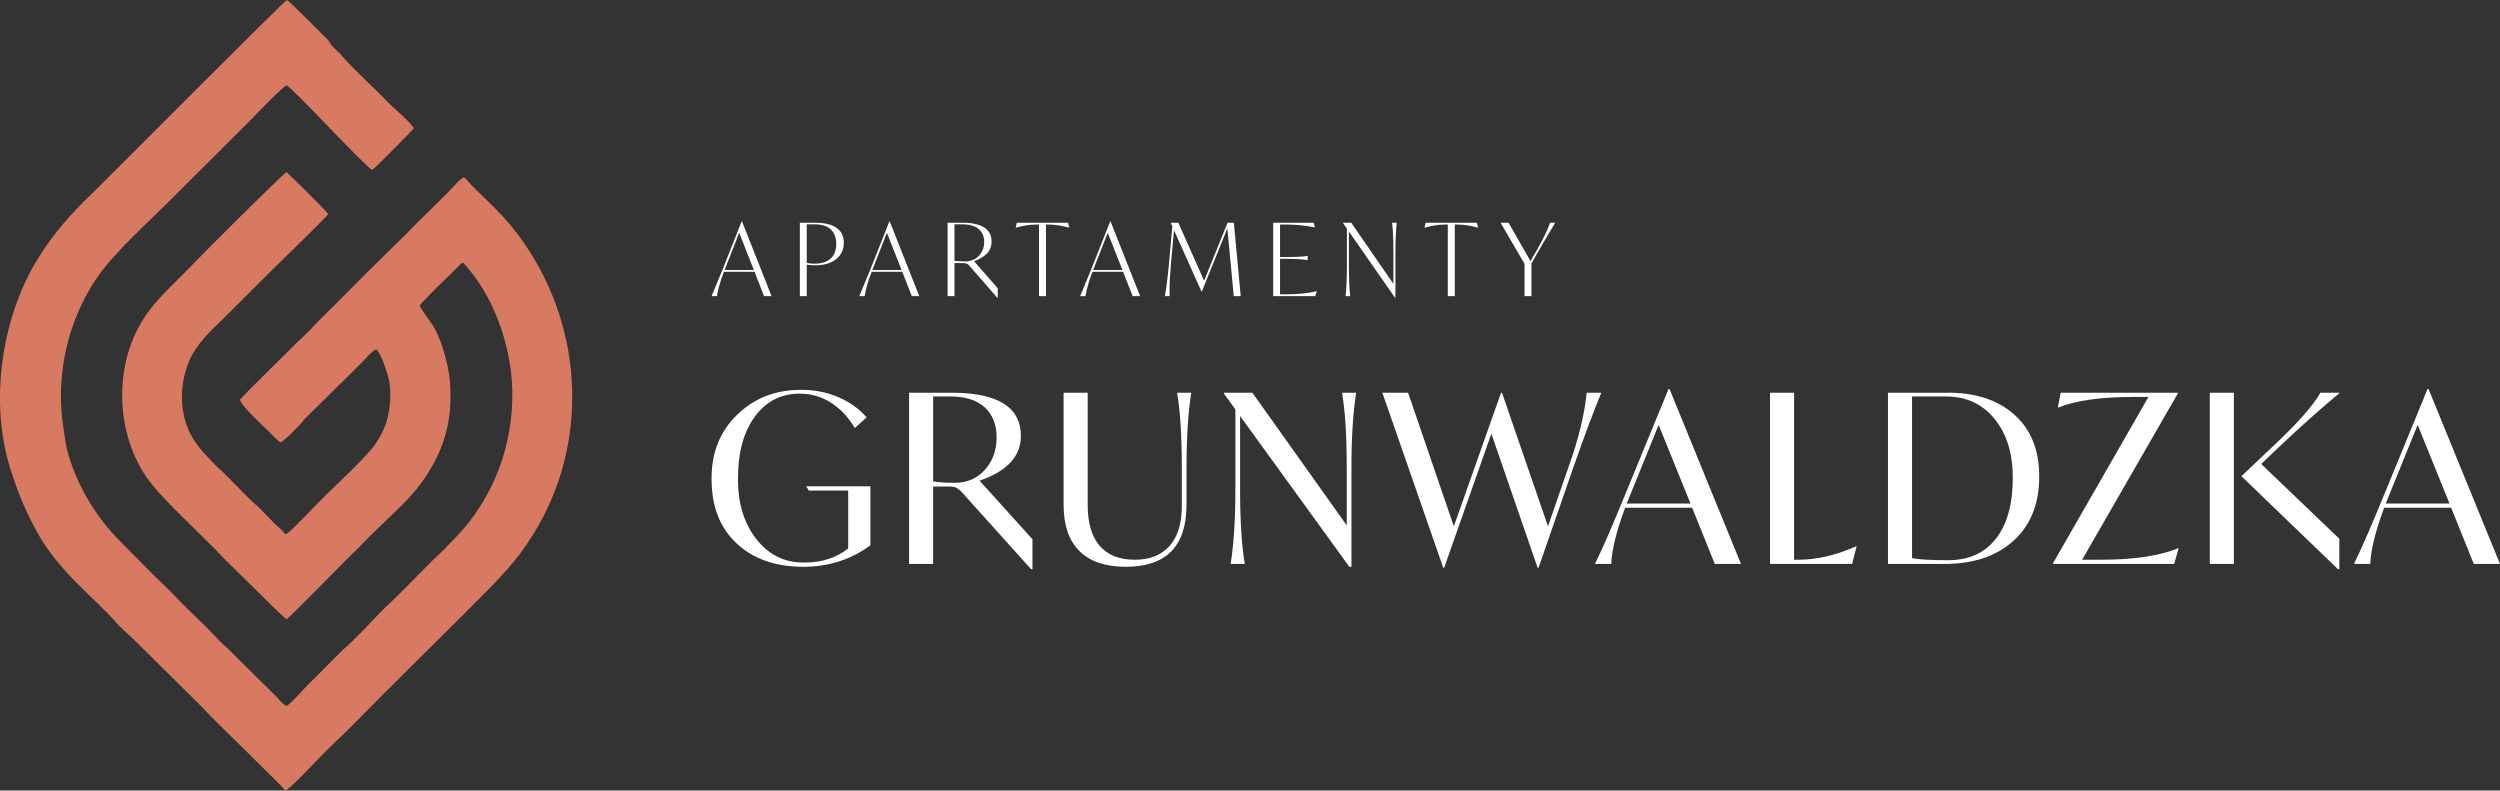<svg xmlns="http://www.w3.org/2000/svg" width="604" height="191" viewBox="0 0 604 191" fill="none"><rect x="0" y="0" width="604" height="191" fill="#333333" stroke="none"/><g clip-path="url(#clip0_18_2)"><path fill-rule="evenodd" clip-rule="evenodd" d="M68.94 191C69.965 190.693 75.603 184.664 76.73 183.54C79.189 180.986 81.753 178.533 84.314 176.081L91.899 168.417C100.816 159.424 109.837 150.737 118.651 141.744C121.213 139.088 123.469 136.634 125.724 133.671C126.852 132.138 127.878 130.605 128.902 128.97C142.022 107.816 141.407 80.224 126.646 58.763C124.596 55.8 122.239 52.938 119.778 50.485L114.039 44.865C113.321 44.149 112.809 43.434 112.091 42.821C111.169 43.127 109.324 45.375 108.606 46.091C107.479 47.215 106.453 48.237 105.223 49.464C102.967 51.712 100.713 53.857 98.458 56.209C93.948 60.705 89.438 64.998 84.927 69.597C82.671 71.846 80.622 73.991 78.264 76.24C76.008 78.489 73.857 80.94 71.499 82.985C70.68 83.904 58.686 95.554 57.968 96.576C58.481 98.313 63.504 102.809 65.142 104.445C65.758 105.058 67.09 106.489 67.704 106.896C68.626 106.692 71.803 103.217 72.932 102.093C73.137 101.786 73.342 101.582 73.547 101.275C78.365 96.472 83.183 91.873 87.897 87.07C88.513 86.456 90.153 84.618 90.87 84.414C91.997 85.232 93.126 88.91 93.637 90.545C94.458 93.099 94.458 96.063 94.047 98.823C93.637 101.684 92.92 103.524 91.689 105.671C91.381 106.182 91.176 106.489 90.87 106.999C89.23 109.758 80.927 117.422 78.365 119.978C76.828 121.613 75.393 122.941 73.855 124.576C73.034 125.395 69.756 128.868 69.038 129.072C68.422 128.663 68.525 128.459 68.013 128.051C65.451 125.701 64.836 124.883 62.58 122.634C61.761 121.918 61.043 121.306 60.325 120.59L53.867 114.049C52.843 113.13 52.432 112.823 51.611 111.903C49.971 110.165 49.049 109.348 47.615 107.406C43.208 101.582 43.002 93.508 45.769 87.07C47.409 83.186 50.997 79.815 53.354 77.566C59.196 71.844 64.834 66.018 70.676 60.398C72.008 59.07 78.671 52.632 79.287 51.711C78.876 50.995 70.37 42.616 69.241 41.593C68.32 42.002 48.742 61.522 45.667 64.79C41.67 68.98 37.774 72.148 34.597 77.155C27.012 89.113 28.037 106.486 36.852 117.216C40.338 121.507 47.307 127.945 51.408 132.136C52.432 133.056 53.253 134.078 54.277 135.1L61.657 142.355C62.681 143.376 68.73 149.407 69.241 149.61C70.163 148.996 83.181 135.712 84.616 134.281C85.948 133.056 87.178 131.828 88.409 130.5C91.894 126.923 96.917 122.529 99.992 118.951C105.015 112.922 108.603 105.768 108.806 97.082C109.011 91.768 108.293 88.293 106.858 83.694C106.243 81.957 105.423 79.912 104.5 78.482C103.884 77.563 101.63 74.598 101.425 73.883C101.425 73.372 109.01 66.015 110.445 64.686C110.958 64.175 111.163 63.665 111.879 63.46C119.156 71.125 123.668 83.592 123.77 94.731C123.975 108.221 118.85 119.463 112.598 127.025C110.958 129.069 109.215 130.704 107.37 132.645C106.448 133.564 105.627 134.382 104.603 135.301L96.505 143.477C94.762 145.214 92.917 146.85 91.072 148.792C88.816 151.141 85.127 155.128 82.871 156.967L80.207 159.624C77.849 161.973 76.722 163.201 74.774 165.041C73.544 166.267 70.469 169.844 69.238 170.56C68.419 170.253 67.701 169.334 67.085 168.618L54.888 156.56C52.94 154.925 50.789 152.37 48.841 150.531C47.714 149.509 46.382 148.079 44.742 146.544C41.872 143.581 39.514 141.23 36.644 138.471L28.649 130.397C23.216 124.776 18.911 117.828 16.555 109.959C15.836 107.609 15.736 105.974 15.325 103.418C13.48 91.258 16.043 79.71 21.475 70.206C23.525 66.628 25.985 63.563 28.445 61.008C32.136 56.922 36.646 52.833 40.54 48.95L60.937 28.614C61.758 27.695 68.624 20.643 69.24 20.643C70.264 20.745 88.202 40.265 89.945 41.082C90.764 40.468 99.682 31.475 99.99 30.964C98.555 28.919 96.094 26.977 94.251 25.242C90.56 21.358 86.256 17.577 82.668 13.591C82.257 13.079 82.155 12.875 81.746 12.57C79.389 10.423 80.106 10.628 79.184 9.606C77.749 8.176 70.267 0.614 69.344 0C68.523 0.307 29.779 39.344 22.911 46.089C17.273 51.506 13.071 56.105 8.869 62.951C0.573 76.645 -2.707 96.777 2.521 113.333C4.263 118.851 5.903 122.837 8.568 127.845C11.438 133.262 15.538 137.963 19.843 142.152C22.405 144.706 25.276 147.262 27.633 149.918C28.657 151.247 31.528 153.7 32.861 155.028L48.338 170.357C53.361 175.672 58.689 180.575 63.815 185.788C65.557 187.525 67.197 189.058 68.94 191Z" fill="#D77A61"></path><path d="M184.598 71.545L182.301 65.675H174.899C174.394 66.974 174.02 68.087 173.775 69.012C173.515 69.938 173.327 70.782 173.213 71.545H171.919C172.424 70.376 173.327 68.184 174.63 64.969L175.095 63.8L179.174 53.497H179.272L186.406 71.545H184.598ZM175.07 65.237H182.13L178.588 56.249L175.559 63.97L175.07 65.237Z" fill="white"></path><path d="M203.872 58.636C203.872 60.292 203.248 61.616 202.004 62.606C200.758 63.597 199.084 64.092 196.983 64.092C196.283 64.092 195.591 64.043 194.907 63.946V71.545H193.245V53.813H196.983C199.231 53.813 200.941 54.227 202.113 55.056C203.286 55.884 203.872 57.077 203.872 58.636ZM202.04 58.928C202.04 57.434 201.6 56.273 200.721 55.445C199.841 54.617 198.555 54.203 196.861 54.203H194.907V63.507C195.428 63.637 196.063 63.702 196.812 63.702C198.506 63.702 199.801 63.288 200.696 62.46C201.592 61.632 202.04 60.455 202.04 58.928Z" fill="white"></path><path d="M220.289 71.545L217.993 65.675H210.59C210.086 66.974 209.711 68.087 209.467 69.012C209.206 69.938 209.019 70.782 208.905 71.545H207.61C208.115 70.376 209.019 68.184 210.322 64.969L210.786 63.8L214.866 53.497H214.963L222.097 71.545H220.289ZM210.761 65.237H217.822L214.279 56.249L211.25 63.97L210.761 65.237Z" fill="white"></path><path d="M235.338 63.118L241.054 69.645V71.91H240.932L234.116 64.116C233.791 63.743 233.326 63.556 232.724 63.556H230.598V71.545H228.937V53.813H232.577C234.857 53.813 236.592 54.195 237.781 54.958C238.97 55.721 239.564 56.85 239.564 58.344C239.564 59.497 239.206 60.45 238.489 61.205C237.773 61.96 236.722 62.598 235.338 63.116V63.118ZM237.781 58.49C237.781 57.142 237.333 56.092 236.437 55.335C235.541 54.58 234.247 54.203 232.553 54.203H230.598V62.996C230.924 63.061 231.315 63.102 231.771 63.118C232.455 63.15 232.895 63.166 233.09 63.166C234.475 63.166 235.602 62.717 236.475 61.815C237.346 60.914 237.781 59.805 237.781 58.49Z" fill="white"></path><path d="M258.033 53.813L258.351 55.007H258.302C256.494 54.504 254.849 54.252 253.367 54.252H252.707V71.545H251.022V54.252H250.338C248.872 54.252 247.235 54.504 245.427 55.007H245.378L245.672 53.813H258.033Z" fill="white"></path><path d="M273.643 71.545L271.347 65.675H263.945C263.44 66.974 263.065 68.087 262.821 69.012C262.561 69.938 262.373 70.782 262.259 71.545H260.964C261.469 70.376 262.373 68.184 263.676 64.969L264.14 63.8L268.22 53.497H268.318L275.451 71.545H273.643ZM264.116 65.237H271.176L267.634 56.249L264.604 63.97L264.116 65.237Z" fill="white"></path><path d="M299.757 71.545H298.072L296.532 55.177L290.376 70.425H290.278L283.634 55.616L282.901 63.751C282.673 66.3 282.559 68.419 282.559 70.108C282.559 70.855 282.567 71.334 282.583 71.545H281.435C281.793 69.613 282.119 67.007 282.412 63.727L283.243 54.69L282.876 53.886V53.813H284.684L290.914 67.819L296.581 53.813H298.096L299.757 71.545Z" fill="white"></path><path d="M318.104 70.376H318.153L317.738 71.545H307.599V53.813H317.396L317.689 54.934H317.64C315.343 54.479 313.071 54.252 310.824 54.252H309.26V62.095H310.677C313.169 62.095 314.904 62.005 315.881 61.827H315.93V62.85H315.881C314.822 62.639 313.088 62.533 310.677 62.533H309.26V71.107H310.848C313.487 71.107 315.905 70.863 318.104 70.376Z" fill="white"></path><path d="M336.329 53.813H337.452C337.241 55.616 337.135 58.198 337.135 61.559V71.837H336.964L325.897 55.932V63.8C325.897 67.34 326.003 69.921 326.215 71.545H325.091C325.303 69.743 325.408 67.161 325.408 63.8V55.226L324.48 53.886V53.813H326.459L336.646 68.574V61.559C336.646 58.019 336.54 55.437 336.329 53.813Z" fill="white"></path><path d="M356.801 53.813L357.118 55.007H357.069C355.261 54.504 353.617 54.252 352.134 54.252H351.475V71.545H349.789V54.252H349.105C347.639 54.252 346.003 54.504 344.195 55.007H344.146L344.439 53.813H356.801Z" fill="white"></path><path d="M371.483 61.047L369.993 63.654V71.545H368.331V63.751L362.542 53.813H364.472L369.773 63.093L371.068 60.828C372.827 57.776 373.967 55.437 374.488 53.813H375.734C374.349 56.119 372.932 58.531 371.483 61.047Z" fill="white"></path><path d="M194.778 117.498H210.283V131.763C205.571 135.212 200.174 136.935 194.094 136.935C187.368 136.935 181.99 135.05 177.962 131.279C173.933 127.51 171.92 122.366 171.92 115.849C171.843 109.483 173.905 104.265 178.105 100.19C182.304 96.118 187.519 94.119 193.752 94.195C196.907 94.195 199.859 94.791 202.617 95.985C205.371 97.178 207.623 98.799 209.371 100.845L206.521 103.402C204.962 100.788 203.043 98.752 200.763 97.294C198.483 95.835 195.975 95.105 193.239 95.105C188.716 95.105 185.096 96.953 182.381 100.645C179.662 104.339 178.304 109.275 178.304 115.449C178.228 121.436 179.702 126.361 182.721 130.225C185.742 134.09 189.627 135.985 194.379 135.909C198.56 135.909 202.074 134.772 204.924 132.499V118.518H195.405L194.778 117.495V117.498Z" fill="white"></path><path d="M236.675 116.134L249.443 130.286V137.503H249.101L232.229 118.749C231.773 118.294 231.354 117.981 230.975 117.81C230.595 117.64 230.025 117.553 229.265 117.553H225.445V136.251H219.631V94.877H229.835C241.045 94.877 246.65 98.364 246.65 105.335C246.65 110.222 243.325 113.822 236.675 116.133V116.134ZM240.779 105.734C240.779 102.59 239.818 100.147 237.901 98.403C235.981 96.66 233.217 95.788 229.608 95.788H225.447V116.305C226.625 116.532 228.372 116.646 230.691 116.646C233.655 116.646 236.079 115.594 237.958 113.492C239.839 111.39 240.781 108.803 240.781 105.734H240.779Z" fill="white"></path><path d="M256.968 122.045V94.879H262.782V121.931C262.782 126.327 263.751 129.642 265.689 131.877C267.627 134.113 270.438 135.23 274.126 135.23C277.813 135.23 280.587 134.121 282.562 131.904C284.538 129.688 285.526 126.458 285.526 122.215V112.952C285.526 105.336 285.147 99.312 284.386 94.879H287.806C287.046 99.653 286.666 105.677 286.666 112.952V121.931C286.666 131.933 281.782 136.935 272.017 136.935C267.077 136.935 263.333 135.665 260.787 133.127C258.241 130.589 256.968 126.895 256.968 122.045Z" fill="white"></path><path d="M324.231 94.879H327.651C326.891 99.653 326.511 105.677 326.511 112.952V136.935H325.998L299.606 100.505V118.18C299.606 125.796 299.985 131.82 300.746 136.253H297.326C298.086 131.479 298.466 125.455 298.466 118.18V98.914L295.673 95.049V94.879H302.57L325.371 126.932V112.952C325.371 105.336 324.992 99.312 324.231 94.879Z" fill="white"></path><path d="M383.343 94.879H386.877C385.204 98.857 382.944 104.901 380.094 113.008L371.714 137.162H371.486L360.314 104.768L348.913 137.162H348.685L333.978 94.879H340.192L351.25 127.16L362.651 94.879H362.879L373.994 127.16L379.01 112.667C381.366 106.112 382.81 100.184 383.343 94.879Z" fill="white"></path><path d="M414.295 136.253L408.823 122.67H392.634C390.543 128.279 389.422 132.806 389.271 136.253H385.338C387.352 132.124 389.821 126.44 392.748 119.203L393.204 118.123L403.123 93.97H403.351L420.622 136.253H414.295ZM393.033 121.647H408.424L400.728 102.665L394.287 118.521L393.033 121.647Z" fill="white"></path><path d="M448.44 131.99H448.554L447.471 136.253H427.634V94.879H433.448V135.23H434.531C438.901 135.23 443.538 134.15 448.44 131.99Z" fill="white"></path><path d="M492.674 115.111C492.674 121.704 490.612 126.875 486.49 130.626C482.366 134.377 476.772 136.253 469.702 136.253H456.135V94.879H470.671C477.397 94.879 482.745 96.66 486.716 100.221C490.687 103.784 492.674 108.746 492.674 115.111ZM486.289 115.395C486.289 109.522 484.817 104.787 481.873 101.187C478.928 97.589 475.022 95.788 470.159 95.788H461.951V134.832C463.433 135.173 466.34 135.343 470.672 135.343C475.649 135.343 479.498 133.611 482.216 130.144C484.933 126.677 486.291 121.762 486.291 115.395H486.289Z" fill="white"></path><path d="M526.248 132.445H526.362L525.279 136.253H496.037V136.025L519.066 95.902H515.532C507.551 95.902 501.472 96.754 497.291 98.459H497.177L497.861 94.879H526.134V95.106L503.048 135.23H507.551C515.532 135.23 521.763 134.303 526.248 132.445Z" fill="white"></path><path d="M533.887 136.253V94.879H539.701V136.253H533.887ZM550.417 108.178L546.313 112.099L565.181 130.172V137.503H564.839L541.525 115.054L549.676 107.325C555.186 102.136 558.834 97.985 560.621 94.879H565.181V94.993C560.658 98.743 555.738 103.139 550.417 108.178Z" fill="white"></path><path d="M597.673 136.253L592.2 122.67H576.012C573.92 128.279 572.8 132.806 572.649 136.253H568.715C570.73 132.124 573.199 126.44 576.126 119.203L576.582 118.123L586.5 93.97H586.728L604 136.253H597.673ZM576.411 121.647H591.801L584.106 102.665L577.665 118.521L576.411 121.647Z" fill="white"></path></g><defs><clipPath id="clip0_18_2"><rect width="604" height="191" fill="white"></rect></clipPath></defs></svg>